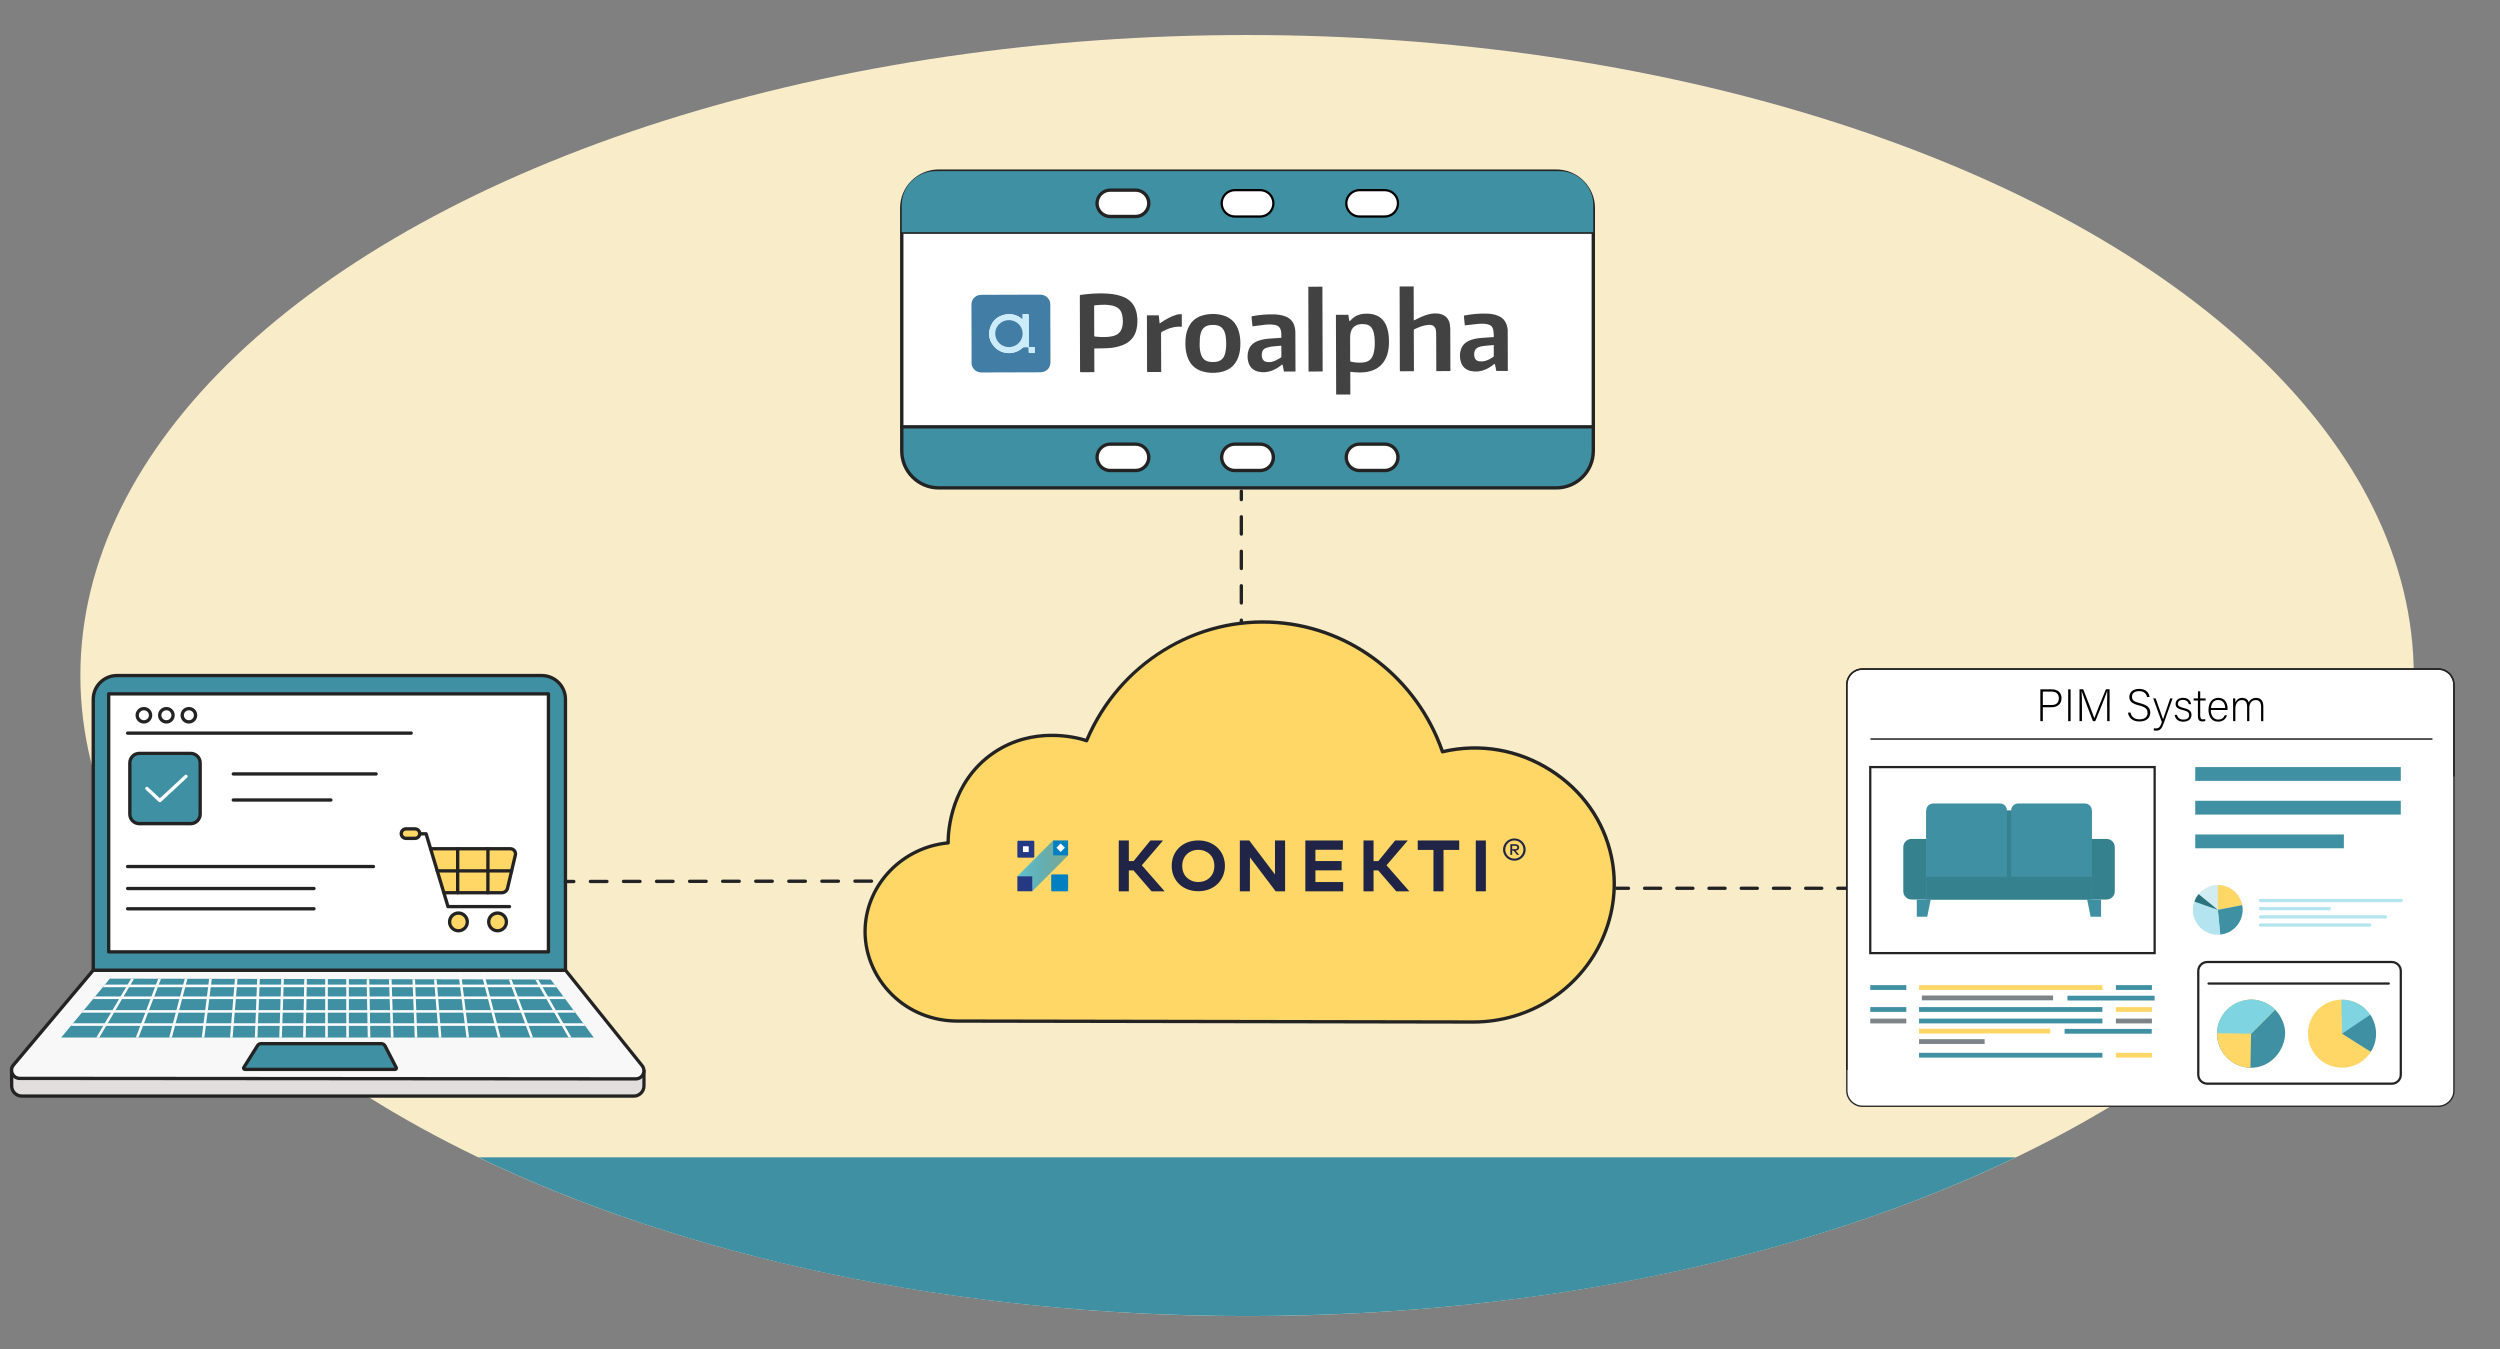 <?xml version="1.0" encoding="utf-8"?>
<!-- Generator: $$$/GeneralStr/196=Adobe Illustrator 27.6.0, SVG Export Plug-In . SVG Version: 6.00 Build 0)  -->
<svg version="1.1" id="Layer_1" xmlns="http://www.w3.org/2000/svg" xmlns:xlink="http://www.w3.org/1999/xlink" x="0px" y="0px"
	 viewBox="0 0 5534 2986.7" style="enable-background:new 0 0 5534 2986.7;" xml:space="preserve">
<rect x="0" y="0" width="5534" height="2986.7" fill="#808080" stroke="none"/>
<style type="text/css">
	.st0{fill:#F8ECC9;}
	.st1{fill:#4090A3;}
	.st2{fill:#E2DEDE;}
	.st3{fill:#232323;}
	.st4{fill:#F9F8F8;}
	.st5{fill:#FFFFFF;}
	.st6{fill:#FCFCFC;}
	.st7{fill:#FFFFFF;stroke:#000000;stroke-width:5;stroke-miterlimit:10;}
	.st8{fill:#FED766;}
	.st9{fill:#FFFFFF;stroke:#232323;stroke-width:3;stroke-miterlimit:10;}
	.st10{fill:#35818E;}
	.st11{fill:#D1EDF2;}
	.st12{fill:#B4E4EF;}
	.st13{fill:#2A737F;}
	.st14{fill:none;stroke:#232323;stroke-width:5;stroke-miterlimit:10;}
	.st15{fill:none;stroke:#232323;stroke-width:5;stroke-linecap:round;stroke-linejoin:round;stroke-miterlimit:10;}
	.st16{fill:#7FD4E2;}
	.st17{opacity:0.6;fill:#263238;}
	.st18{opacity:0.74;}
	.st19{fill:#004F87;}
	.st20{fill:#B8E5FA;}
	.st21{fill:#202447;}
	.st22{fill:url(#SVGID_1_);}
	.st23{fill:#0080C1;}
	.st24{fill:#243884;}
</style>
<ellipse class="st0" cx="2760.5" cy="1495.4" rx="2582.6" ry="1417.9"/>
<path class="st1" d="M1058.9,2561.9c454.4,218.7,1049.8,351.3,1701.6,351.3c651.8,0,1247.2-132.6,1701.7-351.3H1058.9z"/>
<path class="st2" d="M25.8,2372.6c0,10.4,0,20.8,0.1,31.2c0,12.4,10.1,22.5,22.6,22.5H1403c12.5,0,22.6-10.1,22.6-22.6v-33.1
	C959,2371.3,492.4,2372,25.8,2372.6z"/>
<path class="st3" d="M1403,2430H48.4c-14.5,0-26.2-11.8-26.3-26.2l-0.1-31.2c0-1,0.4-1.9,1.1-2.6c0.7-0.7,1.6-1.1,2.6-1.1l1399.7-2
	c0,0,0,0,0,0c1,0,1.9,0.4,2.6,1.1c0.7,0.7,1.1,1.6,1.1,2.6v33.1C1429.2,2418.2,1417.4,2430,1403,2430z M29.5,2376.3l0,27.5
	c0,10.4,8.5,18.8,18.9,18.8H1403c10.4,0,18.9-8.5,18.9-18.9v-29.4L29.5,2376.3z"/>
<path class="st4" d="M206.4,2147.6c-58.9,70-117.8,139.9-176.7,209.9c-9.9,11.7-1.5,29.6,13.8,29.6l1363.8,1.1
	c15.1,0,23.5-17.5,14.1-29.3c-56.5-70.4-113.1-140.8-169.6-211.3H206.4z"/>
<path class="st3" d="M1407.3,2391.9C1407.3,2391.9,1407.3,2391.9,1407.3,2391.9l-1363.8-1.1c-8.5,0-16.1-4.8-19.7-12.6
	c-3.6-7.7-2.4-16.6,3.1-23.1l176.7-209.9c0.7-0.8,1.7-1.3,2.8-1.3h1045.3c1.1,0,2.2,0.5,2.9,1.4l169.6,211.3
	c5.3,6.6,6.3,15.4,2.6,23C1423.2,2387.2,1415.7,2391.9,1407.3,2391.9z M208.2,2151.3L32.6,2359.9c-3.7,4.4-4.4,10.1-2,15.2
	s7.2,8.3,13,8.3l1363.8,1.1c0,0,0,0,0,0c5.6,0,10.5-3,12.9-8.1c2.4-5.1,1.8-10.7-1.7-15.1L1250,2151.3H208.2z"/>
<path class="st1" d="M1251.7,2147.6H206.4v-599.7c0-29,23.5-52.5,52.5-52.5h940.3c29,0,52.5,23.5,52.5,52.5V2147.6z"/>
<path class="st3" d="M1251.7,2151.3H206.4c-2,0-3.7-1.7-3.7-3.7v-599.7c0-31,25.2-56.2,56.2-56.2h940.3c31,0,56.2,25.2,56.2,56.2
	v599.7C1255.4,2149.7,1253.8,2151.3,1251.7,2151.3z M210.1,2143.9H1248v-596c0-26.9-21.9-48.8-48.8-48.8H259
	c-26.9,0-48.8,21.9-48.8,48.8V2143.9z"/>
<rect x="240.6" y="1535.9" class="st5" width="973.4" height="571.2"/>
<path class="st3" d="M1214,2110.8H240.6c-2,0-3.7-1.7-3.7-3.7v-571.2c0-2,1.7-3.7,3.7-3.7H1214c2,0,3.7,1.7,3.7,3.7v571.2
	C1217.7,2109.1,1216.1,2110.8,1214,2110.8z M244.3,2103.4h966v-563.8h-966V2103.4z"/>
<path class="st1" d="M1314.4,2296.7H135.5c7.1-8.7,14.3-17.3,21.5-26c1.6-1.9,3.1-3.8,4.7-5.7c6.4-7.8,12.9-15.6,19.3-23.3
	c1.6-1.9,3.2-3.8,4.7-5.7c6.7-8.2,13.5-16.3,20.2-24.5c1.6-1.9,3.2-3.8,4.7-5.7c5.7-6.9,11.4-13.7,17-20.6c1.6-1.9,3.2-3.8,4.7-5.7
	c3.6-4.4,7.3-8.8,10.9-13.2c15.6,0,31.2,0.1,46.8,0.1c2.2,0,4.4,0,6.6,0c17.8,0.1,35.6,0.1,53.4,0.1c2,0,4.1,0,6.1,0
	c17.5,0.1,35.1,0.1,52.6,0.1c2,0,3.9,0,5.9,0c16,0,32.1,0.1,48.1,0.1c1.9,0,3.9,0,5.8,0c17.1,0.1,34.1,0.1,51.2,0.1
	c1.9,0,3.8,0,5.8,0c14.6,0,29.1,0.1,43.7,0.1c1.9,0,3.8,0,5.7,0c15.8,0,31.7,0.1,47.5,0.1c1.9,0,3.8,0,5.7,0
	c15.1,0,30.1,0.1,45.2,0.1h5.7c13.6,0,27.1,0.1,40.7,0.1c1.9,0,3.8,0,5.7,0c13.6,0,27.2,0.1,40.9,0.1c1.9,0,3.8,0,5.7,0
	c13.2,0,26.3,0.1,39.4,0.1c1.9,0,3.8,0,5.7,0c14.6,0,29.2,0.1,43.8,0.1c1.9,0,3.8,0,5.7,0c15.4,0,30.7,0.1,46.1,0.1
	c1.9,0,3.8,0,5.7,0c14.1,0,28.3,0.1,42.4,0.1c1.9,0,3.8,0,5.7,0c16.6,0,33.1,0.1,49.7,0.1c1.9,0,3.9,0,5.8,0
	c15.6,0,31.3,0.1,46.9,0.1c2,0,3.9,0,5.9,0c17.1,0,34.2,0.1,51.3,0.1h6.1c17.5,0.1,34.9,0.1,52.4,0.1h0c2.2,0,4.4,0,6.6,0
	c9.3,0,18.6,0.1,28,0.1c2.6,3.6,5.3,7.1,7.9,10.7c1.4,1.9,2.8,3.8,4.3,5.7c5.1,6.9,10.2,13.7,15.3,20.6c1.4,1.9,2.8,3.8,4.2,5.7
	c6,8.2,12.1,16.3,18.1,24.5c1.4,1.9,2.8,3.8,4.3,5.7c5.8,7.8,11.5,15.6,17.3,23.3c1.4,1.9,2.8,3.8,4.2,5.7
	C1301.5,2279.4,1307.9,2288.1,1314.4,2296.7z"/>
<path class="st1" d="M874.3,2367.2h-332c-2.3,0-3.8-2.6-2.5-4.6c10.1-16,20.1-32.1,30.2-48.1c1.7-2.7,4.6-4.3,7.8-4.3h266.4
	c3.4,0,6.6,1.9,8.2,5c8.2,15.9,16.4,31.8,24.6,47.7C878,2364.9,876.6,2367.2,874.3,2367.2z"/>
<path class="st3" d="M874.3,2370.9h-332c-2.4,0-4.7-1.3-5.8-3.4c-1.2-2.1-1.1-4.7,0.2-6.8l30.2-48.1c2.4-3.8,6.5-6,10.9-6h266.4
	c4.8,0,9.2,2.7,11.5,7l24.6,47.7c1.1,2.1,1,4.5-0.2,6.5C878.8,2369.7,876.7,2370.9,874.3,2370.9z M873.7,2364.6L873.7,2364.6
	L873.7,2364.6z M543.7,2363.5h329.4l-24-46.6c-0.9-1.8-2.8-3-4.9-3H577.8c-1.9,0-3.6,1-4.6,2.6L543.7,2363.5z"/>
<g>
	<path class="st6" d="M1231.7,2185.2h-1004c1.6-1.9,3.2-3.8,4.7-5.7h995C1228.8,2181.4,1230.3,2183.3,1231.7,2185.2z"/>
	<path class="st6" d="M1251.2,2211.5H205.9c1.6-1.9,3.2-3.8,4.7-5.7H1247C1248.3,2207.7,1249.8,2209.6,1251.2,2211.5z"/>
	<path class="st6" d="M1273.6,2241.7H181c1.6-1.9,3.2-3.8,4.7-5.7h1083.6C1270.7,2237.9,1272.1,2239.8,1273.6,2241.7z"/>
	<path class="st6" d="M1295.1,2270.8H156.9c1.6-1.9,3.1-3.8,4.7-5.7h1129.2C1292.3,2266.9,1293.7,2268.8,1295.1,2270.8z"/>
	<path class="st6" d="M296.8,2166.4l-7.7,13.1l-3.4,5.7l-12.2,20.6l-3.4,5.7l-14.4,24.5l-3.4,5.7l-13.8,23.3l-3.4,5.7l-15.3,26h-6.6
		l15.3-26l3.4-5.7l13.8-23.3l3.4-5.7l14.4-24.5l3.4-5.7l12.2-20.6l3.4-5.7l7.7-13.1C292.4,2166.4,294.6,2166.4,296.8,2166.4z"/>
	<path class="st6" d="M356.4,2166.6l-4.9,12.9l-2.2,5.7l-7.9,20.6l-2.2,5.7l-9.3,24.5l-2.2,5.7l-8.9,23.3l-2.2,5.7l-9.9,26h-6.1
		l9.9-26l2.2-5.7l8.9-23.3l2.2-5.7l9.3-24.5l2.2-5.7l7.9-20.6l2.2-5.7l4.9-13C352.3,2166.6,354.3,2166.6,356.4,2166.6z"/>
	<path class="st6" d="M414.9,2166.7l-3.4,12.8l-1.5,5.7l-5.5,20.6l-1.5,5.7l-6.5,24.5l-1.5,5.7l-6.2,23.3l-1.5,5.7l-6.9,26h-5.9
		l6.9-26l1.5-5.7l6.2-23.3l1.5-5.7l6.5-24.5l1.5-5.7l5.5-20.6l1.5-5.7l3.4-12.8C410.9,2166.7,412.9,2166.7,414.9,2166.7z"/>
	<path class="st6" d="M468.8,2166.8l-1.6,12.7l-0.7,5.7l-2.6,20.6l-0.7,5.7l-3.1,24.5l-0.7,5.7l-3,23.3l-0.7,5.7l-3.3,26h-5.8
		l3.3-26l0.7-5.7l3-23.3l0.7-5.7l3.1-24.5l0.7-5.7l2.6-20.6l0.7-5.7l1.6-12.7C464.9,2166.8,466.8,2166.8,468.8,2166.8z"/>
	<path class="st6" d="M525.7,2167l-1,12.5l-0.5,5.7l-1.7,20.6l-0.5,5.7l-2,24.5l-0.5,5.7l-1.9,23.3l-0.5,5.7l-2.2,26h-5.7l2.2-26
		l0.5-5.7l1.9-23.3l0.5-5.7l2-24.5l0.5-5.7l1.7-20.6l0.5-5.7l1-12.5C521.9,2167,523.8,2167,525.7,2167z"/>
	<polygon class="st6" points="679.2,2167.4 679,2179.5 678.9,2185.2 678.5,2205.8 678.4,2211.5 677.9,2236 677.8,2241.7 677.3,2265 
		677.2,2270.8 676.7,2296.7 671,2296.7 671.5,2270.8 671.6,2265 672.1,2241.7 672.2,2236 672.7,2211.5 672.8,2205.8 673.2,2185.2 
		673.3,2179.5 673.5,2167.4 	"/>
	<path class="st6" d="M628.3,2167.3l-0.4,12.2l-0.2,5.7l-0.7,20.6l-0.2,5.7l-0.8,24.5l-0.2,5.7l-0.8,23.3l-0.2,5.7l-0.9,26h-5.7
		l0.9-26l0.2-5.7l0.8-23.3l0.2-5.7l0.8-24.5l0.2-5.7l0.7-20.6l0.2-5.7l0.4-12.3C624.5,2167.2,626.4,2167.2,628.3,2167.3z"/>
	<path class="st6" d="M575.1,2167.1l-0.5,12.4l-0.2,5.7l-0.9,20.6l-0.2,5.7l-1,24.5l-0.2,5.7l-1,23.3l-0.2,5.7l-1.1,26h-5.7l1.1-26
		l0.2-5.7l1-23.3l0.2-5.7l1-24.5l0.2-5.7l0.8-20.6l0.2-5.7l0.5-12.4C571.3,2167.1,573.2,2167.1,575.1,2167.1z"/>
	<rect x="719.9" y="2164.9" class="st6" width="5.7" height="131.8"/>
	<g>
		<path class="st6" d="M1265.1,2296.7h-6.6l-14.9-26l-3.3-5.7l-13.4-23.3l-3.3-5.7l-14-24.5l-3.3-5.7l-11.8-20.6l-3.3-5.7l-6.2-10.8
			c2.2,0,4.4,0,6.6,0l6.2,10.8l3.3,5.7l11.8,20.6l3.3,5.7l14,24.5l3.3,5.7l13.4,23.3l3.3,5.7L1265.1,2296.7z"/>
		<polygon class="st6" points="1180,2296.7 1173.9,2296.7 1164.3,2270.8 1162.2,2265 1153.5,2241.7 1151.4,2236 1142.4,2211.5 
			1140.2,2205.8 1132.6,2185.2 1130.5,2179.5 1126.4,2168.5 1132.5,2168.5 1136.6,2179.5 1138.7,2185.2 1146.3,2205.8 
			1148.4,2211.5 1157.5,2236 1159.6,2241.7 1168.3,2265 1170.4,2270.8 		"/>
		<polygon class="st6" points="1108.1,2296.7 1102.2,2296.7 1095.5,2270.8 1094.1,2265 1088.1,2241.7 1086.6,2236 1080.3,2211.5 
			1078.8,2205.8 1073.5,2185.2 1072,2179.5 1069.2,2168.4 1066.2,2156.8 1071.7,2155.4 1075.1,2168.4 1078,2179.5 1079.4,2185.2 
			1084.7,2205.8 1086.2,2211.5 1092.5,2236 1094,2241.7 1100,2265 1101.4,2270.8 		"/>
		<polygon class="st6" points="1038.3,2296.7 1032.6,2296.7 1029.3,2270.8 1028.6,2265 1025.7,2241.7 1025,2236 1021.9,2211.5 
			1021.2,2205.8 1018.6,2185.2 1017.9,2179.5 1016.5,2168.2 1015.1,2156.5 1020.7,2155.7 1022.3,2168.3 1023.7,2179.5 
			1024.4,2185.2 1027,2205.8 1027.7,2211.5 1030.7,2236 1031.4,2241.7 1034.4,2265 1035.1,2270.8 		"/>
		<path class="st6" d="M977.1,2296.7h-5.7l-2.1-26l-0.5-5.7l-1.9-23.3l-0.5-5.7l-2-24.5l-0.5-5.7l-1.7-20.6l-0.5-5.7l-0.9-11.4
			c1.9,0,3.8,0,5.7,0l0.9,11.4l0.5,5.7l1.7,20.6l0.5,5.7l2,24.5l0.5,5.7l1.9,23.3l0.5,5.7L977.1,2296.7z"/>
		<path class="st6" d="M819.8,2296.7h-5.7l-0.5-26l-0.1-5.7l-0.4-23.3l-0.1-5.7l-0.5-24.5l-0.1-5.7l-0.4-20.6l-0.1-5.7l-0.2-11.8
			c1.9,0,3.8,0,5.7,0l0.2,11.8l0.1,5.7l0.4,20.6l0.1,5.7l0.5,24.5l0.1,5.7l0.4,23.3l0.1,5.7L819.8,2296.7z"/>
		<path class="st6" d="M871,2296.7h-5.7l-0.8-26l-0.2-5.7l-0.7-23.3l-0.2-5.7l-0.8-24.5l-0.2-5.7l-0.7-20.6l-0.2-5.7l-0.4-11.6
			c1.9,0,3.8,0,5.7,0l0.4,11.6l0.2,5.7l0.7,20.6l0.2,5.7l0.8,24.5l0.2,5.7l0.7,23.3l0.2,5.7L871,2296.7z"/>
		<path class="st6" d="M923.8,2296.7h-5.7l-1-26l-0.2-5.7l-0.9-23.3l-0.2-5.7l-1-24.5l-0.2-5.7l-0.8-20.6l-0.2-5.7L913,2168
			c1.9,0,3.8,0,5.7,0l0.5,11.5l0.2,5.7l0.8,20.6l0.2,5.7l1,24.5l0.2,5.7l0.9,23.3l0.2,5.7L923.8,2296.7z"/>
		<rect x="766.5" y="2164.9" class="st6" width="5.7" height="131.8"/>
	</g>
</g>
<path class="st5" d="M3445.1,1079.8H2077.9c-45.1,0-81.7-36.6-81.7-81.7V460.3c0-45.1,36.6-81.7,81.7-81.7h1367.3
	c45.1,0,81.7,36.6,81.7,81.7V998C3526.9,1043.2,3490.3,1079.8,3445.1,1079.8z"/>
<path class="st1" d="M1996.1,944.8h1530.8v60c0,41.5-33.7,75.2-75.2,75.2H2071.3c-41.5,0-75.2-33.7-75.2-75.2V944.8z"/>
<path class="st5" d="M2789.6,475.6h-56.1c-16.1,0-29.2-13.1-29.2-29.2v0c0-16.1,13.1-29.2,29.2-29.2h56.1
	c16.1,0,29.2,13.1,29.2,29.2v0C2818.8,462.5,2805.7,475.6,2789.6,475.6z"/>
<path class="st5" d="M3065.4,475.6h-56.1c-16.1,0-29.2-13.1-29.2-29.2v0c0-16.1,13.1-29.2,29.2-29.2h56.1
	c16.1,0,29.2,13.1,29.2,29.2v0C3094.6,462.5,3081.5,475.6,3065.4,475.6z"/>
<path class="st5" d="M2513.8,475.6h-56.1c-16.1,0-29.2-13.1-29.2-29.2v0c0-16.1,13.1-29.2,29.2-29.2h56.1
	c16.1,0,29.2,13.1,29.2,29.2v0C2543,462.5,2529.9,475.6,2513.8,475.6z"/>
<path class="st5" d="M2789.6,1041.6h-56.1c-16.1,0-29.2-13.1-29.2-29.2v0c0-16.1,13.1-29.2,29.2-29.2h56.1
	c16.1,0,29.2,13.1,29.2,29.2v0C2818.8,1028.5,2805.7,1041.6,2789.6,1041.6z"/>
<path class="st5" d="M3065.4,1041.6h-56.1c-16.1,0-29.2-13.1-29.2-29.2v0c0-16.1,13.1-29.2,29.2-29.2h56.1
	c16.1,0,29.2,13.1,29.2,29.2v0C3094.6,1028.5,3081.5,1041.6,3065.4,1041.6z"/>
<path class="st5" d="M2513.8,1041.6h-56.1c-16.1,0-29.2-13.1-29.2-29.2v0c0-16.1,13.1-29.2,29.2-29.2h56.1
	c16.1,0,29.2,13.1,29.2,29.2v0C2543,1028.5,2529.9,1041.6,2513.8,1041.6z"/>
<path class="st3" d="M3526.9,517.7H1996.1c-2,0-3.7-1.7-3.7-3.7c0-2,1.7-3.7,3.7-3.7h1530.8c2,0,3.7,1.7,3.7,3.7
	C3530.6,516,3528.9,517.7,3526.9,517.7z"/>
<path class="st3" d="M3526.9,948.5H1996.1c-2,0-3.7-1.7-3.7-3.7c0-2,1.7-3.7,3.7-3.7h1530.8c2,0,3.7,1.7,3.7,3.7
	C3530.6,946.9,3528.9,948.5,3526.9,948.5z"/>
<path class="st3" d="M3065.4,1045.3h-56.1c-18.2,0-32.9-14.8-32.9-32.9c0-18.2,14.8-32.9,32.9-32.9h56.1c18.2,0,32.9,14.8,32.9,32.9
	C3098.3,1030.5,3083.5,1045.3,3065.4,1045.3z M3009.2,986.8c-14.1,0-25.5,11.5-25.5,25.5s11.5,25.5,25.5,25.5h56.1
	c14.1,0,25.5-11.4,25.5-25.5s-11.4-25.5-25.5-25.5H3009.2z"/>
<path class="st3" d="M3445.1,1083.7H2077.9c-47.1,0-85.5-38.3-85.5-85.5V460.6c0-47.1,38.3-85.5,85.5-85.5h1367.3
	c47.1,0,85.5,38.3,85.5,85.5v537.7C3530.6,1045.4,3492.3,1083.7,3445.1,1083.7z M2077.9,382.5c-43,0-78,35-78,78v537.7
	c0,43,35,78,78,78h1367.3c43,0,78-35,78-78V460.6c0-43-35-78-78-78H2077.9z"/>
<path class="st1" d="M3526.9,514H1996.1v-60c0-41.5,33.7-75.2,75.2-75.2h1380.4c41.5,0,75.2,33.7,75.2,75.2V514z"/>
<path class="st3" d="M2789.6,1045.3h-56.1c-18.2,0-32.9-14.8-32.9-32.9c0-18.2,14.8-32.9,32.9-32.9h56.1c18.2,0,32.9,14.8,32.9,32.9
	C2822.5,1030.5,2807.7,1045.3,2789.6,1045.3z M2733.4,986.8c-14.1,0-25.5,11.5-25.5,25.5s11.4,25.5,25.5,25.5h56.1
	c14.1,0,25.5-11.4,25.5-25.5s-11.5-25.5-25.5-25.5H2733.4z"/>
<path class="st3" d="M2513.8,1045.3h-56.1c-18.2,0-32.9-14.8-32.9-32.9c0-18.2,14.8-32.9,32.9-32.9h56.1c18.2,0,32.9,14.8,32.9,32.9
	C2546.7,1030.5,2531.9,1045.3,2513.8,1045.3z M2457.6,986.8c-14.1,0-25.5,11.5-25.5,25.5s11.4,25.5,25.5,25.5h56.1
	c14.1,0,25.5-11.4,25.5-25.5s-11.5-25.5-25.5-25.5H2457.6z"/>
<path class="st7" d="M2789.6,479.3h-56.1c-16.1,0-29.2-13.1-29.2-29.2v0c0-16.1,13.1-29.2,29.2-29.2h56.1
	c16.1,0,29.2,13.1,29.2,29.2v0C2818.8,466.2,2805.7,479.3,2789.6,479.3z"/>
<path class="st7" d="M3065.4,479.3h-56.1c-16.1,0-29.2-13.1-29.2-29.2v0c0-16.1,13.1-29.2,29.2-29.2h56.1
	c16.1,0,29.2,13.1,29.2,29.2v0C3094.6,466.2,3081.5,479.3,3065.4,479.3z"/>
<path class="st5" d="M2513.8,479.3h-56.1c-16.1,0-29.2-13.1-29.2-29.2v0c0-16.1,13.1-29.2,29.2-29.2h56.1
	c16.1,0,29.2,13.1,29.2,29.2v0C2543,466.2,2529.9,479.3,2513.8,479.3z"/>
<path class="st3" d="M2513.8,483h-56.1c-18.2,0-32.9-14.8-32.9-32.9c0-18.2,14.8-32.9,32.9-32.9h56.1c18.2,0,32.9,14.8,32.9,32.9
	C2546.7,468.2,2531.9,483,2513.8,483z M2457.6,424.5c-14.1,0-25.5,11.5-25.5,25.5c0,14.1,11.4,25.5,25.5,25.5h56.1
	c14.1,0,25.5-11.4,25.5-25.5c0-14.1-11.5-25.5-25.5-25.5H2457.6z"/>
<g>
	<path class="st3" d="M2747.8,1109.6c-2,0-3.7-1.7-3.7-3.7v-18.5c0-2,1.7-3.7,3.7-3.7s3.7,1.7,3.7,3.7v18.5
		C2751.5,1108,2749.9,1109.6,2747.8,1109.6z"/>
	<path class="st3" d="M2747.8,1567.1c-2,0-3.7-1.7-3.7-3.7v-38.1c0-2,1.7-3.7,3.7-3.7s3.7,1.7,3.7,3.7v38.1
		C2751.5,1565.5,2749.9,1567.1,2747.8,1567.1z M2747.8,1490.9c-2,0-3.7-1.7-3.7-3.7v-38.1c0-2,1.7-3.7,3.7-3.7s3.7,1.7,3.7,3.7v38.1
		C2751.5,1489.2,2749.9,1490.9,2747.8,1490.9z M2747.8,1414.6c-2,0-3.7-1.7-3.7-3.7v-38.1c0-2,1.7-3.7,3.7-3.7s3.7,1.7,3.7,3.7v38.1
		C2751.5,1413,2749.9,1414.6,2747.8,1414.6z M2747.8,1338.4c-2,0-3.7-1.7-3.7-3.7v-38.1c0-2,1.7-3.7,3.7-3.7s3.7,1.7,3.7,3.7v38.1
		C2751.5,1336.7,2749.9,1338.4,2747.8,1338.4z M2747.8,1262.1c-2,0-3.7-1.7-3.7-3.7v-38.1c0-2,1.7-3.7,3.7-3.7s3.7,1.7,3.7,3.7v38.1
		C2751.5,1260.5,2749.9,1262.1,2747.8,1262.1z M2747.8,1185.9c-2,0-3.7-1.7-3.7-3.7V1144c0-2,1.7-3.7,3.7-3.7s3.7,1.7,3.7,3.7v38.1
		C2751.5,1184.2,2749.9,1185.9,2747.8,1185.9z"/>
	<path class="st3" d="M2747.8,1623.8c-2,0-3.7-1.7-3.7-3.7v-18.5c0-2,1.7-3.7,3.7-3.7s3.7,1.7,3.7,3.7v18.5
		C2751.5,1622.1,2749.9,1623.8,2747.8,1623.8z"/>
</g>
<g>
	<path class="st3" d="M1965.7,1954.1c-2,0-3.7-1.7-3.7-3.7c0-2,1.7-3.7,3.7-3.7l18.5,0c0,0,0,0,0,0c2,0,3.7,1.7,3.7,3.7
		c0,2-1.7,3.7-3.7,3.7L1965.7,1954.1C1965.7,1954.1,1965.7,1954.1,1965.7,1954.1z"/>
	<path class="st3" d="M1306.9,1954.9c-2,0-3.7-1.7-3.7-3.7c0-2,1.7-3.7,3.7-3.7l36.6,0c0,0,0,0,0,0c2,0,3.7,1.7,3.7,3.7
		c0,2-1.7,3.7-3.7,3.7L1306.9,1954.9C1306.9,1954.9,1306.9,1954.9,1306.9,1954.9z M1380.1,1954.8c-2,0-3.7-1.7-3.7-3.7
		c0-2,1.7-3.7,3.7-3.7l36.6,0c0,0,0,0,0,0c2,0,3.7,1.7,3.7,3.7s-1.7,3.7-3.7,3.7L1380.1,1954.8
		C1380.1,1954.8,1380.1,1954.8,1380.1,1954.8z M1453.3,1954.7c-2,0-3.7-1.7-3.7-3.7s1.7-3.7,3.7-3.7l36.6,0c0,0,0,0,0,0
		c2,0,3.7,1.7,3.7,3.7s-1.7,3.7-3.7,3.7L1453.3,1954.7C1453.3,1954.7,1453.3,1954.7,1453.3,1954.7z M1526.5,1954.6
		c-2,0-3.7-1.7-3.7-3.7s1.7-3.7,3.7-3.7l36.6,0c0,0,0,0,0,0c2,0,3.7,1.7,3.7,3.7c0,2-1.7,3.7-3.7,3.7L1526.5,1954.6
		C1526.5,1954.6,1526.5,1954.6,1526.5,1954.6z M1599.7,1954.5c-2,0-3.7-1.7-3.7-3.7c0-2,1.7-3.7,3.7-3.7l36.6,0c0,0,0,0,0,0
		c2,0,3.7,1.7,3.7,3.7c0,2-1.7,3.7-3.7,3.7L1599.7,1954.5C1599.7,1954.5,1599.7,1954.5,1599.7,1954.5z M1672.9,1954.4
		c-2,0-3.7-1.7-3.7-3.7c0-2,1.7-3.7,3.7-3.7l36.6,0c0,0,0,0,0,0c2,0,3.7,1.7,3.7,3.7c0,2-1.7,3.7-3.7,3.7L1672.9,1954.4
		C1672.9,1954.4,1672.9,1954.4,1672.9,1954.4z M1746.1,1954.4c-2,0-3.7-1.7-3.7-3.7c0-2,1.7-3.7,3.7-3.7l36.6,0c0,0,0,0,0,0
		c2,0,3.7,1.7,3.7,3.7c0,2-1.7,3.7-3.7,3.7L1746.1,1954.4C1746.1,1954.4,1746.1,1954.4,1746.1,1954.4z M1819.3,1954.3
		c-2,0-3.7-1.7-3.7-3.7c0-2,1.7-3.7,3.7-3.7l36.6,0c0,0,0,0,0,0c2,0,3.7,1.7,3.7,3.7c0,2-1.7,3.7-3.7,3.7L1819.3,1954.3
		C1819.3,1954.3,1819.3,1954.3,1819.3,1954.3z M1892.5,1954.2c-2,0-3.7-1.7-3.7-3.7s1.7-3.7,3.7-3.7l36.6,0c0,0,0,0,0,0
		c2,0,3.7,1.7,3.7,3.7c0,2-1.7,3.7-3.7,3.7L1892.5,1954.2C1892.5,1954.2,1892.5,1954.2,1892.5,1954.2z"/>
	<path class="st3" d="M1251.7,1955c-2,0-3.7-1.7-3.7-3.7c0-2,1.7-3.7,3.7-3.7l18.5,0c0,0,0,0,0,0c2,0,3.7,1.7,3.7,3.7
		c0,2-1.7,3.7-3.7,3.7L1251.7,1955C1251.7,1955,1251.7,1955,1251.7,1955z"/>
</g>
<g>
	<path class="st3" d="M3533.5,1970H3515c-2,0-3.7-1.7-3.7-3.7s1.7-3.7,3.7-3.7h18.5c2,0,3.7,1.7,3.7,3.7S3535.6,1970,3533.5,1970z"
		/>
	<path class="st3" d="M4032.6,1970h-35.6c-2,0-3.7-1.7-3.7-3.7s1.7-3.7,3.7-3.7h35.6c2,0,3.7,1.7,3.7,3.7S4034.6,1970,4032.6,1970z
		 M3961.3,1970h-35.6c-2,0-3.7-1.7-3.7-3.7s1.7-3.7,3.7-3.7h35.6c2,0,3.7,1.7,3.7,3.7S3963.3,1970,3961.3,1970z M3890,1970h-35.6
		c-2,0-3.7-1.7-3.7-3.7s1.7-3.7,3.7-3.7h35.6c2,0,3.7,1.7,3.7,3.7S3892,1970,3890,1970z M3818.7,1970H3783c-2,0-3.7-1.7-3.7-3.7
		s1.7-3.7,3.7-3.7h35.6c2,0,3.7,1.7,3.7,3.7S3820.7,1970,3818.7,1970z M3747.4,1970h-35.6c-2,0-3.7-1.7-3.7-3.7s1.7-3.7,3.7-3.7
		h35.6c2,0,3.7,1.7,3.7,3.7S3749.4,1970,3747.4,1970z M3676.1,1970h-35.6c-2,0-3.7-1.7-3.7-3.7s1.7-3.7,3.7-3.7h35.6
		c2,0,3.7,1.7,3.7,3.7S3678.1,1970,3676.1,1970z M3604.8,1970h-35.6c-2,0-3.7-1.7-3.7-3.7s1.7-3.7,3.7-3.7h35.6c2,0,3.7,1.7,3.7,3.7
		S3606.9,1970,3604.8,1970z"/>
	<path class="st3" d="M4086.7,1970h-18.5c-2,0-3.7-1.7-3.7-3.7s1.7-3.7,3.7-3.7h18.5c2,0,3.7,1.7,3.7,3.7S4088.8,1970,4086.7,1970z"
		/>
</g>
<path class="st1" d="M422,1823.3H308.5c-11.7,0-21.1-9.5-21.1-21.1v-113.4c0-11.7,9.5-21.1,21.1-21.1H422c11.7,0,21.1,9.5,21.1,21.1
	v113.4C443.1,1813.8,433.6,1823.3,422,1823.3z"/>
<path class="st3" d="M910.2,1626.5H282.5c-2,0-3.7-1.7-3.7-3.7s1.7-3.7,3.7-3.7h627.7c2,0,3.7,1.7,3.7,3.7
	S912.3,1626.5,910.2,1626.5z"/>
<path class="st3" d="M826.7,1921.9H282.5c-2,0-3.7-1.7-3.7-3.7s1.7-3.7,3.7-3.7h544.2c2,0,3.7,1.7,3.7,3.7
	S828.7,1921.9,826.7,1921.9z"/>
<path class="st3" d="M695,1970.5H282.5c-2,0-3.7-1.7-3.7-3.7s1.7-3.7,3.7-3.7H695c2,0,3.7,1.7,3.7,3.7S697,1970.5,695,1970.5z"/>
<path class="st3" d="M695,2015.4H282.5c-2,0-3.7-1.7-3.7-3.7s1.7-3.7,3.7-3.7H695c2,0,3.7,1.7,3.7,3.7S697,2015.4,695,2015.4z"/>
<g>
	<path class="st3" d="M368.3,1601.7c-10.2,0-18.5-8.2-18.5-18.4c0-10.1,8.3-18.4,18.5-18.4s18.5,8.2,18.5,18.4
		C386.8,1593.4,378.5,1601.7,368.3,1601.7z M368.3,1572.3c-6.1,0-11.1,4.9-11.1,11c0,6,5,11,11.1,11s11.1-4.9,11.1-11
		C379.4,1577.2,374.4,1572.3,368.3,1572.3z"/>
	<path class="st3" d="M418.1,1601.7c-10.2,0-18.5-8.2-18.5-18.4c0-10.1,8.3-18.4,18.5-18.4s18.5,8.2,18.5,18.4
		C436.6,1593.4,428.3,1601.7,418.1,1601.7z M418.1,1572.3c-6.1,0-11.1,4.9-11.1,11c0,6,5,11,11.1,11c6.1,0,11.1-4.9,11.1-11
		C429.2,1577.2,424.3,1572.3,418.1,1572.3z"/>
	<path class="st3" d="M318.5,1601.7c-10.2,0-18.5-8.2-18.5-18.4c0-10.1,8.3-18.4,18.5-18.4s18.5,8.2,18.5,18.4
		C337,1593.4,328.7,1601.7,318.5,1601.7z M318.5,1572.3c-6.1,0-11.1,4.9-11.1,11c0,6,5,11,11.1,11c6.1,0,11.1-4.9,11.1-11
		C329.6,1577.2,324.6,1572.3,318.5,1572.3z"/>
</g>
<g>
	<path class="st8" d="M953.4,1879.7c9.8,32.1,19.6,64.3,29.5,96.4c42.3,0.2,84.6,0.4,126.9,0.6c1.4,0.2,4.5,0.3,7.8-1.4
		c5.7-3,6.9-9.2,7-10c5.8-24.5,11.5-49,17.3-73.4c0-0.6,0.3-7.5-5.2-11.6c-4.1-3.1-8.6-2.6-9.7-2.5
		C1069.2,1878.3,1011.3,1879,953.4,1879.7z"/>
	<path class="st8" d="M1014.6,2022.3c-10.7,0.4-20.4,10.1-19.2,21.2c1.1,10.2,11.1,17.5,21.1,16.8c10.6-0.7,19.8-10.4,18.6-21.3
		C1033.9,2028.9,1024.2,2021.9,1014.6,2022.3z"/>
	<path class="st8" d="M1100.8,2022.3c-10.7,0.4-20.4,10.1-19.2,21.2c1.1,10.2,11.1,17.5,21.1,16.8c10.6-0.7,19.8-10.4,18.6-21.3
		C1120.1,2028.9,1110.4,2021.9,1100.8,2022.3z"/>
	<path class="st8" d="M917.7,1855.8h-17c-6.4,0-11.5-5.2-11.5-11.5v0c0-6.4,5.2-11.5,11.5-11.5h17c6.4,0,11.5,5.2,11.5,11.5v0
		C929.2,1850.6,924,1855.8,917.7,1855.8z"/>
	<path class="st3" d="M1127.8,2010.6H991.7c-1.6,0-3.1-1.1-3.5-2.6l-47.8-158.6h-11.2c-2,0-3.7-1.7-3.7-3.7s1.7-3.7,3.7-3.7h14
		c1.6,0,3.1,1.1,3.5,2.6l47.8,158.6h133.3c2,0,3.7,1.7,3.7,3.7S1129.8,2010.6,1127.8,2010.6z"/>
	<path class="st3" d="M918.7,1859.5h-20c-7.8,0-14.2-6.4-14.2-14.2c0-7.8,6.4-14.2,14.2-14.2h20c7.8,0,14.2,6.4,14.2,14.2
		C932.9,1853.1,926.5,1859.5,918.7,1859.5z M898.7,1838.5c-3.7,0-6.8,3-6.8,6.8c0,3.7,3,6.8,6.8,6.8h20c3.7,0,6.8-3,6.8-6.8
		c0-3.7-3-6.8-6.8-6.8H898.7z"/>
	<path class="st3" d="M1110.8,1979.8H982.9c-2,0-3.7-1.7-3.7-3.7s1.7-3.7,3.7-3.7h127.9c4.4,0,8.1-3,9.1-7.2l17.3-73.3
		c0.5-2.3,0-4.7-1.4-6.5c-1.5-1.8-3.6-2.9-6-2.9H953.2c-2,0-3.7-1.7-3.7-3.7s1.7-3.7,3.7-3.7h176.6c4.6,0,8.9,2.1,11.8,5.7
		c2.9,3.6,3.9,8.3,2.8,12.8l-17.3,73.3C1125.4,1974.5,1118.6,1979.8,1110.8,1979.8z"/>
	<path class="st3" d="M1013.1,1979.8c-2,0-3.7-1.7-3.7-3.7v-97.3c0-2,1.7-3.7,3.7-3.7s3.7,1.7,3.7,3.7v97.3
		C1016.8,1978.2,1015.2,1979.8,1013.1,1979.8z"/>
	<path class="st3" d="M1080,1979.8L1080,1979.8c-2,0-3.7-1.7-3.7-3.7l0.1-97.3c0-2,1.7-3.7,3.7-3.7h0c2,0,3.7,1.7,3.7,3.7l-0.1,97.3
		C1083.7,1978.2,1082,1979.8,1080,1979.8z"/>
	<path class="st3" d="M1132.4,1931.4H967.9c-2,0-3.7-1.7-3.7-3.7s1.7-3.7,3.7-3.7h164.5c2,0,3.7,1.7,3.7,3.7
		S1134.5,1931.4,1132.4,1931.4z"/>
	<path class="st3" d="M1014.8,2064c-12.8,0-23.3-10.4-23.3-23.3c0-12.8,10.4-23.3,23.3-23.3s23.3,10.4,23.3,23.3
		C1038.1,2053.6,1027.7,2064,1014.8,2064z M1014.8,2024.9c-8.8,0-15.9,7.1-15.9,15.9c0,8.8,7.1,15.9,15.9,15.9
		c8.8,0,15.9-7.1,15.9-15.9C1030.7,2032,1023.6,2024.9,1014.8,2024.9z"/>
	<path class="st3" d="M1101.4,2064c-12.8,0-23.3-10.4-23.3-23.3c0-12.8,10.4-23.3,23.3-23.3c12.8,0,23.3,10.4,23.3,23.3
		C1124.7,2053.6,1114.3,2064,1101.4,2064z M1101.4,2024.9c-8.8,0-15.9,7.1-15.9,15.9c0,8.8,7.1,15.9,15.9,15.9
		c8.8,0,15.9-7.1,15.9-15.9C1117.3,2032,1110.2,2024.9,1101.4,2024.9z"/>
</g>
<path class="st3" d="M832.6,1716.9H516.4c-2,0-3.7-1.7-3.7-3.7s1.7-3.7,3.7-3.7h316.2c2,0,3.7,1.7,3.7,3.7
	S834.6,1716.9,832.6,1716.9z"/>
<path class="st3" d="M732.4,1774.6h-216c-2,0-3.7-1.7-3.7-3.7s1.7-3.7,3.7-3.7h216c2,0,3.7,1.7,3.7,3.7S734.5,1774.6,732.4,1774.6z"
	/>
<path class="st3" d="M422,1827H308.5c-13.7,0-24.8-11.1-24.8-24.8v-113.4c0-13.7,11.1-24.8,24.8-24.8H422
	c13.7,0,24.8,11.1,24.8,24.8v113.4C446.8,1815.8,435.6,1827,422,1827z M308.5,1671.3c-9.6,0-17.4,7.8-17.4,17.4v113.4
	c0,9.6,7.8,17.4,17.4,17.4H422c9.6,0,17.4-7.8,17.4-17.4v-113.4c0-9.6-7.8-17.4-17.4-17.4H308.5z"/>
<path class="st5" d="M353.9,1775.9c-0.9,0-1.8-0.3-2.5-1l-28.8-26.9c-1.5-1.4-1.6-3.7-0.2-5.2c1.4-1.5,3.7-1.6,5.2-0.2l26.3,24.5
	l55.2-51.2c1.5-1.4,3.8-1.3,5.2,0.2c1.4,1.5,1.3,3.8-0.2,5.2l-57.7,53.6C355.7,1775.6,354.8,1775.9,353.9,1775.9z"/>
<g>
	<path class="st9" d="M5397.4,2448.8H4122.8c-19.2,0-34.7-15.5-34.7-34.7v-898.5c0-19.2,15.5-34.7,34.7-34.7h1274.5
		c19.2,0,34.7,15.5,34.7,34.7v898.5C5432.1,2433.2,5416.5,2448.8,5397.4,2448.8z"/>
	<path class="st3" d="M4088.1,2368.8c-1,0-1.7-0.8-1.7-1.7v-851.4c0-3.6,0.8-16.1,10.9-26c9.6-9.4,21-10.4,25.5-10.4h1273.6
		c3.9-0.1,17.6,0.6,27.9,12c8.7,9.6,9.5,20.9,9.5,25.3v201.1c0,1-0.8,1.7-1.7,1.7c-1,0-1.7-0.8-1.7-1.7v-201.2
		c0.1-4-0.7-14.2-8.6-22.9c-9.3-10.3-21.8-10.9-25.3-10.8H4122.8c-3.2,0-14.2,0.7-23.1,9.4c-9.1,9-9.9,20.3-9.9,23.5V2367
		C4089.9,2368,4089.1,2368.8,4088.1,2368.8z"/>
	<path class="st3" d="M5383.2,1637.6H4141.7c-1,0-1.7-0.8-1.7-1.7c0-1,0.8-1.7,1.7-1.7h1241.5c1,0,1.7,0.8,1.7,1.7
		C5385,1636.8,5384.2,1637.6,5383.2,1637.6z"/>
	<g>
		<g>
			<path d="M4516.5,1525.9h25.2c12.9,0,21.7,7.1,21.7,19.6c0,12.7-8.8,20.1-22.4,20.1H4522v30.7h-5.5V1525.9z M4522,1560.6h19.4
				c11.4,0,16.1-6,16.1-14.9c0-9.5-6.2-14.8-15.7-14.8H4522V1560.6z"/>
			<path d="M4583.5,1525.9v70.5h-5.4v-70.5H4583.5z"/>
			<path d="M4664.2,1563.9c0-13.8,0.1-27,0.4-34h-0.3c-2.8,9.5-17.1,44.2-26.1,66.4h-5.3c-6.7-17.2-21.5-55.9-24.8-66.5h-0.2
				c0.5,8.1,0.7,24.5,0.7,36.5v30h-5.4v-70.5h8.2c9.7,24.2,21.8,55.8,24.5,63.7h0.2c1.6-5.1,15.7-40.3,25.6-63.7h8.1v70.5h-5.4
				V1563.9z"/>
			<path d="M4716.1,1577.4c2.1,9.4,8.4,14.9,19.9,14.9c12.9,0,17.8-6.4,17.8-14.1c0-8-3.5-12.9-19-16.7
				c-14.9-3.7-21.3-8.6-21.3-18.7c0-9.3,6.7-17.9,21.8-17.9c15.5,0,22,9.5,23,18h-5.6c-1.6-7.5-6.5-13-17.6-13
				c-10.2,0-15.7,4.7-15.7,12.6c0,7.8,4.6,10.8,17.6,14c19.8,4.9,22.8,12.9,22.8,21.3c0,10.4-7.5,19.3-23.9,19.3
				c-17.6,0-24.1-10.3-25.4-19.7H4716.1z"/>
			<path d="M4771.8,1546c10.2,28.8,14.6,40.7,16.3,46.1h0.1c2-6.1,6-17.8,15.8-46.1h5.2l-18.9,53.2c-5.3,14.9-9,18.2-18,18.2
				c-1.8,0-3-0.1-4.6-0.3v-5c1.5,0.2,2.9,0.3,4.5,0.3c7.2,0,9.6-3.5,13.3-13.9l-19.2-52.5H4771.8z"/>
			<path d="M4818.9,1582.4c1.7,6.5,6.3,10.5,14.3,10.5c9,0,12.6-4.1,12.6-9.8c0-5.7-2.4-8.6-13.7-11.3c-13-3.1-16.2-7-16.2-13.7
				c0-6.9,5.2-13.4,16.6-13.4s16.8,6.9,17.6,14.1h-5c-0.9-4.2-4.2-9.5-12.8-9.5c-8.8,0-11.3,4.3-11.3,8.4c0,4.6,2.4,6.9,12.4,9.4
				c14.2,3.4,17.7,8.1,17.7,15.6c0,9.2-7.4,14.8-18,14.8c-11.5,0-17.9-6-19.3-15.1H4818.9z"/>
			<path d="M4856,1546h9.4v-15.7h5v15.7h12v4.7h-12v32.7c0,5.6,1.2,8.9,6,8.9c1.5,0,3.6-0.1,5.2-0.6v4.4c-1.7,0.7-4.1,0.9-6.2,0.9
				c-6.4,0-10.1-3.2-10.1-11.3v-35h-9.4V1546z"/>
			<path d="M4893.8,1571.8c0.1,13,6.6,21,16.3,21c9.5,0,12.7-5.3,14.5-9.5h5.1c-2.1,6.6-7.4,14.2-19.8,14.2
				c-15.3,0-21.2-13.2-21.2-26c0-14.4,7.1-26.8,21.8-26.8c15.5,0,20.4,13.4,20.4,22.9c0,1.4,0,2.8-0.1,4.1H4893.8z M4925.7,1567.3
				c-0.1-10-5.5-17.8-15.4-17.8c-10.4,0-15.1,7.2-16.2,17.8H4925.7z"/>
			<path d="M4943.2,1559c0-4.3,0-9.1-0.1-13h4.9c0.1,1.7,0.3,6,0.2,9c2.1-5,6.7-10.2,15.1-10.2c7,0,12.6,3.5,14.6,10
				c2.5-5.2,7.5-10,16.4-10c7.8,0,15.8,4.4,15.8,18.4v33.1h-5v-32.5c0-6.7-2.4-14.1-11.8-14.1c-9.8,0-14.2,7.9-14.2,17.6v29h-4.9
				v-32.4c0-7.3-2.2-14.2-11.5-14.2c-9.8,0-14.5,8.7-14.5,18.9v27.7h-5V1559z"/>
		</g>
	</g>
	<g>
		<rect x="4264" y="1793.9" class="st10" width="366.4" height="197.3"/>
		<path class="st1" d="M4442.5,1957.2H4264v-163.3c0-8.4,6.8-15.3,15.3-15.3h148c8.4,0,15.3,6.8,15.3,15.3V1957.2z"/>
		<path class="st1" d="M4630.4,1957.2h-178.5v-163.3c0-8.4,6.8-15.3,15.3-15.3h148c8.4,0,15.3,6.8,15.3,15.3V1957.2z"/>
		<path class="st10" d="M4231.4,1991.2h32.6V1857h-32.6c-10.1,0-18.3,8.2-18.3,18.3v97.6C4213.1,1983,4221.3,1991.2,4231.4,1991.2z"
			/>
		<path class="st10" d="M4663,1991.2h-32.6V1857h32.6c10.1,0,18.3,8.2,18.3,18.3v97.6C4681.3,1983,4673.1,1991.2,4663,1991.2z"/>
		<path class="st1" d="M4442.5,1794.8c3.1,0,6.2,0,9.4,0"/>
		<path class="st1" d="M4243,1991.2c0,12.7,0,25.4,0,38.1c7.7,0,15.4,0,23.1,0c2.6-12.7,5.1-25.4,7.7-38.1"/>
		<path class="st1" d="M4650.9,1991.2c0,12.7,0,25.4,0,38.1c-7.7,0-15.4,0-23.1,0c-2.6-12.7-5.1-25.4-7.7-38.1"/>
		<rect x="4264" y="1941.1" class="st10" width="366.4" height="50.1"/>
	</g>
	<circle class="st11" cx="4909.3" cy="2014" r="54.9"/>
	<path class="st8" d="M4963.3,2003.6c-4.9-25.4-27.2-44.5-53.9-44.5v54.9L4963.3,2003.6z"/>
	<path class="st1" d="M4964.3,2014c0-3.6-0.4-7.1-1-10.4l-53.9,10.4l5.4,54.7C4942.5,2066,4964.3,2042.5,4964.3,2014z"/>
	<path class="st12" d="M4909.3,2014l-51.8-18.2c-2,5.7-3.1,11.8-3.1,18.2c0,30.3,24.6,54.9,54.9,54.9c1.8,0,3.6-0.1,5.4-0.3
		L4909.3,2014z"/>
	<path class="st13" d="M4857.5,1995.8l51.8,18.2l-42.5-34.8C4862.8,1984.1,4859.6,1989.7,4857.5,1995.8z"/>
	<path class="st12" d="M5315.4,1996.9h-311.8c-1.8,0-3.3-1.6-3.3-3.6l0,0c0-2,1.5-3.6,3.3-3.6h311.8c1.8,0,3.3,1.6,3.3,3.6l0,0
		C5318.8,1995.3,5317.3,1996.9,5315.4,1996.9z"/>
	<path class="st12" d="M5156.2,2015h-152.6c-1.8,0-3.3-1.6-3.3-3.6l0,0c0-2,1.5-3.6,3.3-3.6h152.6c1.8,0,3.3,1.6,3.3,3.6l0,0
		C5159.6,2013.4,5158.1,2015,5156.2,2015z"/>
	<path class="st12" d="M5280.8,2033.2h-277.2c-1.8,0-3.3-1.6-3.3-3.6l0,0c0-2,1.5-3.6,3.3-3.6h277.2c1.8,0,3.3,1.6,3.3,3.6l0,0
		C5284.2,2031.6,5282.7,2033.2,5280.8,2033.2z"/>
	<path class="st12" d="M5245.8,2051.3h-242.2c-1.8,0-3.3-1.6-3.3-3.6l0,0c0-2,1.5-3.6,3.3-3.6h242.2c1.8,0,3.3,1.6,3.3,3.6l0,0
		C5249.2,2049.7,5247.7,2051.3,5245.8,2051.3z"/>
	<rect x="4140" y="1698" class="st14" width="629.5" height="411.8"/>
	<rect x="4859.4" y="1698" class="st1" width="455" height="30.6"/>
	<rect x="4859.4" y="1772.6" class="st1" width="455" height="30.6"/>
	<rect x="4859.4" y="1847.2" class="st1" width="329" height="30.6"/>
	<path id="XMLID_9_" class="st5" d="M5294.5,2398.8H4886c-11,0-19.9-8.9-19.9-19.9v-229.5c0-11,8.9-19.9,19.9-19.9h408.5
		c11,0,19.9,8.9,19.9,19.9v229.5C5314.4,2389.9,5305.5,2398.8,5294.5,2398.8z"/>
	<path id="XMLID_8_" class="st15" d="M5294.5,2398.8H4886c-11,0-19.9-8.9-19.9-19.9v-229.5c0-11,8.9-19.9,19.9-19.9h408.5
		c11,0,19.9,8.9,19.9,19.9v229.5C5314.4,2389.9,5305.5,2398.8,5294.5,2398.8z"/>
	<path class="st1" d="M5058.4,2288.2c-0.7,36.6-32.1,76.3-76.9,75.4c-40.6-0.8-73.9-34.6-73.9-75.4c0-44.3,39.2-74.8,75.4-75.4
		c27.8-0.5,47.7,16.8,53.3,22.1C5041.7,2240.6,5058.9,2260.5,5058.4,2288.2z"/>
	<path class="st8" d="M4983,2288.2l-1.5,75.4c-19.5-0.4-38.1-8.3-51.8-22.1c-29.3-29.3-29.3-77.4,0-106.7
		c29.3-29.3,77.4-29.3,106.7,0L4983,2288.2z"/>
	<path class="st16" d="M4983,2288.2l-75.4-1.1c0.3-19.6,8.2-38.4,22.1-52.3c29.3-29.3,77.4-29.3,106.7,0L4983,2288.2z"/>
	<path class="st1" d="M5259.7,2288.2c0,20-7.9,34.4-11.6,40.1c-23.8-7.4-47.6-14.9-71.5-22.3c-1.5-2.2-4.5-7.2-4.5-14
		c-0.1-13,10.6-20.9,11.8-21.8c21-8.1,42-16.1,62.9-24.2C5250.6,2251.7,5259.7,2266.9,5259.7,2288.2z"/>
	<path class="st8" d="M5184.3,2288.2l63.8,40.2c-3,4.8-6.5,9.2-10.5,13.1c-29.3,29.3-77.4,29.3-106.7,0
		c-29.3-29.3-29.3-77.4,0-106.7c29.3-29.3,77.4-29.3,106.7,0L5184.3,2288.2z"/>
	<path class="st16" d="M5184.3,2288.2l-1.5-75.4c20.5-0.4,40.3,7.6,54.8,22.1c3.4,3.4,6.5,7.2,9.2,11.2L5184.3,2288.2z"/>
	<path class="st15" d="M4888.9,2177.1c132.9,0,265.9,0,398.8,0"/>
	<g>
		<rect x="4248" y="2180.7" class="st8" width="405.9" height="10.6"/>
		<rect x="4254.3" y="2203.7" class="st17" width="290.4" height="10.6"/>
		<rect x="4683.7" y="2180.7" class="st1" width="79.8" height="10.6"/>
		<rect x="4140" y="2180.7" class="st1" width="79.8" height="10.6"/>
		<rect x="4248" y="2229.3" class="st1" width="405.9" height="10.6"/>
		<rect x="4683.7" y="2229.3" class="st8" width="79.8" height="10.6"/>
		<rect x="4140" y="2229.3" class="st1" width="79.8" height="10.6"/>
		<rect x="4248" y="2330.5" class="st1" width="405.9" height="10.6"/>
		<rect x="4683.7" y="2330.5" class="st8" width="79.8" height="10.6"/>
		<rect x="4248" y="2254.8" class="st1" width="405.9" height="10.6"/>
		<rect x="4683.7" y="2254.8" class="st17" width="79.8" height="10.6"/>
		<rect x="4140" y="2254.8" class="st17" width="79.8" height="10.6"/>
		<rect x="4576.5" y="2204.1" class="st1" width="192.9" height="10.6"/>
		<rect x="4248" y="2277.2" class="st8" width="290.4" height="10.6"/>
		<rect x="4570.2" y="2277.6" class="st1" width="192.9" height="10.6"/>
		<rect x="4248" y="2300.3" class="st17" width="145.2" height="10.6"/>
	</g>
</g>
<path class="st8" d="M3196.1,1664.1c169.9-39.9,339,68.9,373.7,231.6c13.5,63.3,5.1,127.2-20.1,183.7
	c-50.1,112.2-162.9,183.1-285.7,182.9c-380.7-0.7-761.4-1.4-1142.1-2.1c-53.8-0.1-106-20.6-144.3-58.4c-39.5-39-62.6-93.2-59.4-150
	c5.3-95.5,83.1-176.6,183.6-186c-0.3-8.3-1.8-129.3,100.3-199.1c93.5-63.9,195.1-31,206.2-27.2c71.5-170,242.9-275.4,422.3-261.4
	C2996.3,1391,3140.5,1503.6,3196.1,1664.1z"/>
<path class="st3" d="M3261.6,2266c-0.2,0-0.4,0-0.6,0l-1142.1-2.1c-56-0.1-108.1-21.2-146.9-59.4c-41.6-41-63.6-96.7-60.5-152.9
	c5.4-97.5,84-178.2,183.6-189.1c0.1-21.5,5.6-133,101.9-198.9c88.2-60.3,184.8-35.4,206.2-28.7c35.5-82.6,94.5-151.1,170.8-198.3
	c77.1-47.7,164.9-69.2,253.8-62.3c166.7,13,310.7,124.9,367.7,285.3c82.1-18.4,166.7-3.6,238.4,41.8
	c71.1,45,119.6,113.7,136.6,193.4c13.3,62.1,6.2,126.5-20.4,186C3499.8,2193.4,3386.6,2266,3261.6,2266z M2328.5,1631.5
	c-37.2,0-83.3,8.2-127.2,38.2c-101.4,69.3-98.8,190.8-98.7,196c0.1,2-1.4,3.6-3.4,3.8c-97.6,9.1-175.1,87.6-180.3,182.5
	c-3,54.1,18.3,107.7,58.3,147.2c37.4,36.8,87.7,57.2,141.7,57.3l1142.1,2.1c0.2,0,0.4,0,0.6,0c122.1,0,232.7-70.9,281.7-180.7
	c26-58.1,32.8-120.8,19.9-181.4c-16.6-77.7-63.9-144.7-133.3-188.6c-71-45-154.8-59.2-236-40.1c-1.8,0.4-3.7-0.6-4.3-2.4
	c-55.2-159.4-197.5-270.7-362.3-283.5c-179.3-14-347.5,90.2-418.6,259.2c-0.8,1.8-2.8,2.7-4.6,2.1
	C2398.3,1641,2368.5,1631.5,2328.5,1631.5z"/>
<g class="st18">
	<path d="M2957.6,873.3c0-0.8,0.1-1.7,0.1-2.5c-0.2-57.1-0.3-114.2-0.5-171.3c0-0.8,0-1.7,0-2.6c9.2,0,18.2-0.1,27.5-0.1
		c0.6,3.8,1.1,7.5,1.7,11.3c0.2,1,0.6,2,0.9,3c0.8-0.6,1.8-1.2,2.4-1.9c8.1-9.4,18.6-13.9,30.9-14.7c8.6-0.6,17.1,0.1,25.3,3.3
		c11.7,4.6,19,13.3,23.4,24.6c3.7,9.6,5,19.6,5.3,29.8c0.3,10.8-0.4,21.6-3.6,32c-4.5,14.3-12.6,25.7-26.2,32.9
		c-8,4.2-16.6,6.2-25.6,7c-9.4,0.8-18.8,0.3-28.2-0.9c-0.6-0.1-1.2-0.1-1.9-0.1c0,0.6-0.1,1-0.1,1.5c0,15.9,0.1,31.8,0.1,47.7
		c0,0.4,0.1,0.7,0.1,1.1C2978.5,873.3,2968.1,873.3,2957.6,873.3z M2988.7,770.9C2988.7,770.9,2988.6,770.9,2988.7,770.9
		c-0.1,9.2,0,18.3,0,27.5c0,1.4,0.4,2,1.8,2.3c8.6,1.7,17.3,2.6,26.1,1.8c9.6-0.9,17.5-4.7,21.6-13.8c1.5-3.4,2.7-7,3.4-10.7
		c2.1-10.7,1.9-21.5,0.9-32.2c-0.5-5.3-1.5-10.4-3.6-15.4c-2.9-6.9-8.1-11.3-15.6-12.4c-3.4-0.5-6.9-0.8-10.3-0.6
		c-10.6,0.9-18.8,5.5-22.3,15.9c-1.3,3.7-1.9,7.8-2,11.8C2988.4,753.7,2988.7,762.3,2988.7,770.9z"/>
	<path d="M3129.3,634c0.1,25,0.1,50,0.2,75.4c0.9-0.4,1.5-0.7,2.1-1c10.2-5.1,20.4-10.1,31.5-12.8c7.6-1.8,15.2-2.5,22.9-1.1
		c13,2.4,21.2,10.6,23.4,23.5c0.5,3.1,0.8,6.3,0.9,9.4c0.2,30.5,0.2,61.1,0.3,91.6c0,0.8,0,1.5,0,2.4c-10.5,0-20.7,0.1-31.2,0.1
		c0-0.7,0-1.4,0-2.1c-0.1-27.2-0.1-54.4-0.3-81.6c0-3.1-0.4-6.3-1.2-9.3c-1.8-6.6-7.2-9.8-15-9.4c-7.9,0.4-15.4,2.7-22.7,5.6
		c-3,1.2-5.9,2.7-8.9,3.9c-1.3,0.6-1.7,1.3-1.7,2.8c0.1,29.3,0.2,58.5,0.3,87.8c0,0.8,0,1.6,0,2.5c-10.4,0-20.6,0.1-31.1,0.1
		c0-0.7-0.1-1.3-0.1-1.9c-0.2-61.3-0.4-122.6-0.5-183.9c0-0.6,0.1-1.2,0.1-1.8C3108.5,634,3118.9,634,3129.3,634z"/>
	<path d="M3337.7,821.2c-7.6,0-15.2,0-22.7-0.1c-0.9,0-1.7,0-2.8,0c-0.8-4-1.5-7.9-2.3-11.8c-0.1-0.5-0.2-1.1-0.3-1.6
		c-0.5-2.4-1.2-2.7-3.2-1c-5.5,4.5-11.5,8.3-18.1,11.2c-10.2,4.4-20.8,5.8-31.8,3.5c-12.1-2.5-19.9-9.7-23.1-21.5
		c-2.5-9-2.4-18,0.7-26.9c3.7-10.9,12.1-17.1,22.7-20.7c8.3-2.9,16.9-3.9,25.6-4.5c8-0.5,16-1.1,24.2-1.7c0-2.4,0.1-4.6-0.1-6.9
		c-0.2-3.1-0.5-6.2-1.1-9.2c-1.3-6.6-5.5-10.6-12.1-12.1c-7.3-1.7-14.8-1.5-22.2-0.8c-9.5,0.9-19,2.1-28.6,3.1
		c-0.2-1.8-0.4-3.9-0.6-6.1c-0.5-4.6-0.9-9.3-1.4-13.9c-0.1-1.2,0.2-1.7,1.5-1.9c16.7-3.2,33.5-4.7,50.5-4
		c7.8,0.3,15.6,1.5,22.9,4.4c12.4,4.8,19.2,14,21.4,26.8c0.3,1.5,0.5,3.1,0.7,4.7C3337.5,760.6,3337.6,790.9,3337.7,821.2z
		 M3306.5,763.8c-6.3,0.5-12.3,1-18.3,1.6c-5.2,0.5-10.3,1.2-15.1,3.1c-5.1,2-8.4,5.5-9.4,10.8c-0.5,2.7-0.6,5.5-0.3,8.1
		c0.7,6.9,4.2,11.2,10.4,12.2c3.6,0.6,7.4,0.6,11,0c7.8-1.4,14.5-5.6,21.1-9.7c0.5-0.3,0.7-1.3,0.7-2c0-7.4,0-14.8,0-22.2
		C3306.6,765.2,3306.5,764.6,3306.5,763.8z"/>
	<path d="M2927.3,634.6c0,3.4,0,6.8,0,10.2c0.2,58.3,0.3,116.6,0.5,175c0,0.8,0,1.6,0,2.5c-10.4,0-20.6,0.1-31.1,0.1
		c0-0.7-0.1-1.3-0.1-2c-0.2-61.3-0.4-122.6-0.5-183.9c0-0.6,0.1-1.2,0.1-1.8C2906.6,634.6,2916.9,634.6,2927.3,634.6z"/>
	<path class="st19" d="M2150.6,738.7c-0.1-21.8-0.1-43.7-0.2-65.5c0-10.2,8.5-19.4,18.7-20.3c2-0.2,3.9-0.3,5.9-0.3
		c42.2-0.1,84.5-0.3,126.7-0.4c9.6,0,16.8,4,21.2,12.6c1.6,3.1,2,6.5,2,9.9c0.1,42.3,0.3,84.6,0.4,126.9c0,11.3-6.7,19.7-17.4,22
		c-1.5,0.3-3.2,0.5-4.8,0.5c-43.5,0.2-86.9,0.3-130.4,0.4c-10.4,0-19-6.5-21.6-16.3c-0.3-1.2-0.4-2.4-0.4-3.6
		C2150.8,782.7,2150.7,760.7,2150.6,738.7z M2263.8,707c-0.4-0.2-0.6-0.2-0.7-0.2c-0.4-0.3-0.8-0.6-1.1-0.9
		c-10.7-8.9-23.1-12.3-36.7-9.7c-16.5,3.2-27.9,12.8-33.3,28.5c-5.4,15.7-2.2,30.3,9,42.7c16.3,18.1,44.9,18.9,62.8,2.2
		c0.7-0.6,1.8-1,2.7-1.1c3-0.1,5.9,0,8.9-0.1c1.4-0.1,1.8,0.5,1.8,1.8c-0.1,2.2,0,4.5,0,6.7c0,4.5,0,4.5,4.5,4.5c2.9,0,5.7,0,8.6,0
		c0-4.6,0-8.8,0-13.2c-4.3,0-8.5,0-12.9,0c0-0.9,0-1.7,0-2.5c-0.1-21.9-0.1-43.8-0.2-65.7c0-4.8,0-4.8-4.8-4.8c-2.8,0-5.6,0-8.6,0
		C2263.7,699.3,2263.7,703,2263.8,707z"/>
	<path d="M2422.3,771.4c0.1,17.3,0.1,34.8,0.2,52.3c-0.7,0-1.3,0.1-1.8,0.1c-9.3,0-18.6,0-27.9,0.1c-1.5,0-2-0.4-2-1.9
		c-0.1-55.7-0.3-111.4-0.5-167.1c0-1.3,0.2-1.9,1.7-2.1c16.5-2.3,33.1-3.6,49.7-3.3c14.2,0.3,28.2,1.7,41.6,6.4
		c19.6,6.9,30.4,20.7,33.4,40.7c1.7,11.1,1.5,22.1-1.1,33.1c-4.2,17.2-15.1,28.5-31.7,34.7c-10.1,3.8-20.6,5.7-31.4,6.3
		C2442.6,771.2,2432.6,771.2,2422.3,771.4z M2422,676c0,0.7,0,1.3,0,1.8c0.1,21.7,0.1,43.4,0.2,65.1c0,1.4,0.3,2,1.9,2.1
		c3.1,0.1,6.2,0.6,9.4,0.8c9.9,0.5,19.8,0.6,29.6-1.7c11.4-2.7,18.8-9.3,21.2-20.9c1.3-6.2,1.6-12.5,0.9-18.8
		c-0.5-4.1-1.2-8.2-2.6-12c-3.5-9.4-11.2-13.9-20.7-16c-10.3-2.3-20.8-2.1-31.3-1.2C2427.8,675.4,2425,675.7,2422,676z"/>
	<path d="M2745.7,760.1c0,10.3-1,20.3-4.4,29.8c-6.9,19.6-21.1,30.8-41.7,34.2c-12.2,2-24.3,1.8-36.3-1.5
		c-18.5-5-30.1-17.1-35.6-34.9c-3.4-10.9-4.1-22.1-3.6-33.5c0.4-9.3,1.9-18.5,5.6-27.1c6.3-15.1,17.4-24.9,33.4-29.2
		c14.5-3.8,29.1-3.9,43.5,0c18.7,5.1,30.1,17.4,35.5,35.5C2744.8,742.2,2745.7,751.2,2745.7,760.1z M2655.6,760.3c0,2-0.1,4,0,6
		c0.3,7,1.1,13.9,3.8,20.5c3,7.3,8.3,12.1,16.2,13.7c5.7,1.2,11.5,1.2,17.3,0.3c9.2-1.6,15.1-6.9,18.1-15.5c0.5-1.5,1-3.1,1.4-4.7
		c2.2-9.7,2.2-19.6,1.5-29.5c-0.4-6.3-1.4-12.5-4.1-18.4c-2.9-6.3-7.7-10.6-14.6-12.3c-4.8-1.2-9.7-1.4-14.7-1
		c-11.7,0.9-18.9,6.5-22.3,17.5C2655.8,744.5,2655.6,752.4,2655.6,760.3z"/>
	<path d="M2867.6,822.4c-8.6,0-17,0.1-25.5,0.1c-0.8-4.4-1.6-8.8-2.5-13.2c-0.5-2.6-1.2-2.9-3.3-1.1c-6.9,5.6-14.4,10.2-22.9,13
		c-8.8,2.9-17.8,3.6-27,1.7c-11.6-2.5-19.4-9.2-22.8-20.4c-2.7-8.9-2.7-17.9,0-26.7c3.2-10.8,11-17.4,21.4-21.3
		c8.7-3.3,17.7-4.5,26.9-5.1c7.7-0.5,15.5-1.1,23.2-1.6c0.4,0,0.7-0.1,1.3-0.2c0-6.8,0.5-13.6-2.4-20c-2.4-5.2-7-7.5-12.4-8.4
		c-6.8-1.2-13.6-1.2-20.4-0.5c-9.3,1-18.6,2.3-27.8,3.5c-0.2,0-0.5,0-0.9,0c-0.3-2.6-0.5-5.1-0.8-7.6c-0.4-4.1-0.8-8.2-1.3-12.3
		c-0.2-1.4,0.1-2.1,1.7-2.4c16.6-3.1,33.3-4.6,50.2-3.9c7.8,0.3,15.4,1.5,22.8,4.3c12.4,4.7,19.4,13.8,21.5,26.5
		c0.6,3.3,0.8,6.6,0.8,10c0.1,27.8,0.2,55.6,0.3,83.4C2867.5,820.6,2867.5,821.4,2867.6,822.4z M2836.3,765.2
		c-6,0.5-11.7,1-17.5,1.5c-1.6,0.1-3.2,0.2-4.8,0.6c-4,0.9-8.1,1.7-11.9,3.1c-4.9,1.8-7.7,5.6-8.6,10.6c-0.4,2.4-0.6,5-0.3,7.4
		c0.8,8.1,5,12.4,12.9,13.1c2.9,0.3,5.9,0.1,8.8-0.5c7.4-1.5,13.8-5.4,20.2-9.2c1-0.6,1.4-1.3,1.4-2.5c-0.1-7.5-0.1-14.9-0.1-22.4
		C2836.4,766.5,2836.3,766,2836.3,765.2z"/>
	<path d="M2538.9,698.1c8.8,0,17.3-0.1,26.2-0.1c0.6,5.8,1.2,11.6,1.8,17.9c1-0.5,1.7-0.8,2.3-1.3c11.3-7.8,23.1-14.6,36.5-18.3
		c3.2-0.9,6.8-0.6,10.3-0.8c0,9.4,0.1,18.4,0.1,27.7c-1,0-2,0-2.9,0c-15-0.7-28.3,4.3-41.1,11.2c-1.5,0.8-2,1.7-2,3.4
		c0.1,27.7,0.2,55.3,0.3,83c0,0.8,0,1.6,0,2.5c-0.7,0-1.3,0.1-1.9,0.1c-9.1,0-18.2,0-27.4,0.1c-1.5,0-2-0.4-2-1.9
		c-0.1-40.6-0.2-81.2-0.3-121.8C2538.8,699.3,2538.8,698.8,2538.9,698.1z"/>
	<path class="st20" d="M2263.8,707c0-3.9,0-7.7,0-11.7c3,0,5.8,0,8.6,0c4.8,0,4.8,0,4.8,4.8c0.1,21.9,0.1,43.8,0.2,65.7
		c0,0.8,0,1.5,0,2.5c4.4,0,8.5,0,12.9,0c0,4.4,0,8.7,0,13.2c-2.9,0-5.8,0-8.6,0c-4.5,0-4.5,0-4.5-4.5c0-2.2-0.1-4.5,0-6.7
		c0-1.3-0.4-1.8-1.8-1.8c-3,0.1-5.9,0-8.9,0.1c-0.9,0-2.1,0.5-2.7,1.1c-17.9,16.7-46.4,15.8-62.8-2.2c-11.2-12.4-14.4-27-9-42.7
		c5.4-15.7,16.8-25.3,33.3-28.5c13.6-2.6,26,0.8,36.7,9.7c0.4,0.3,0.7,0.6,1.1,0.9C2263.2,706.8,2263.3,706.8,2263.8,707z
		 M2233.5,768.4c16.8-0.1,30.4-13.5,30.3-30.1c-0.1-16.5-13.8-29.9-30.6-29.9c-16.7,0.1-30.3,13.5-30.3,29.9
		C2203,755.1,2216.5,768.4,2233.5,768.4z"/>
	<path class="st19" d="M2233.5,768.4c-16.9,0.1-30.5-13.3-30.6-30c0-16.4,13.6-29.9,30.3-29.9c16.8-0.1,30.6,13.4,30.6,29.9
		C2263.9,754.8,2250.3,768.3,2233.5,768.4z"/>
</g>
<path class="st21" d="M2509.1,1926.7h-10.3v46.3h-22.3v-112.5h22.3v45.6h10.6l37.1-45.6h28l-47,54.9l50.5,57.6h-29L2509.1,1926.7z"
	/>
<path class="st21" d="M2652.5,1860.4c8.6,0,16.6,1.4,23.8,4.2c7.2,2.8,13.4,6.7,18.6,11.7c5.2,5,9.3,11,12.2,17.8
	c2.9,6.9,4.4,14.4,4.4,22.5c0,8.1-1.5,15.6-4.4,22.5c-2.9,6.9-7,12.8-12.2,17.8c-5.2,5-11.4,8.9-18.6,11.7
	c-7.2,2.8-15.1,4.2-23.8,4.2c-8.6,0-16.6-1.4-23.8-4.2c-7.2-2.8-13.4-6.7-18.6-11.7c-5.2-5-9.2-11-12.1-17.8
	c-2.9-6.9-4.3-14.4-4.3-22.5c0-8.1,1.4-15.6,4.3-22.5c2.9-6.9,6.9-12.8,12.1-17.8c5.2-5,11.4-8.9,18.6-11.7
	C2635.9,1861.9,2643.8,1860.4,2652.5,1860.4z M2652.5,1881.2c-5.1,0-9.9,0.9-14.2,2.6c-4.4,1.7-8.1,4.1-11.3,7.3
	c-3.2,3.1-5.6,6.8-7.4,11.2s-2.6,9.2-2.6,14.5c0,5.3,0.9,10.1,2.6,14.5c1.8,4.4,4.2,8.1,7.4,11.2c3.2,3.1,6.9,5.5,11.3,7.3
	c4.3,1.7,9.1,2.6,14.2,2.6c5.2,0,9.9-0.9,14.3-2.6c4.4-1.7,8.1-4.1,11.3-7.3c3.2-3.1,5.6-6.8,7.4-11.2c1.8-4.4,2.6-9.2,2.6-14.5
	c0-5.3-0.9-10.1-2.6-14.5s-4.2-8.1-7.4-11.2c-3.2-3.1-6.9-5.5-11.3-7.3C2662.4,1882.1,2657.6,1881.2,2652.5,1881.2z"/>
<g>
	<g>
		<linearGradient id="SVGID_1_" gradientUnits="userSpaceOnUse" x1="2251.919" y1="1916.678" x2="2364.377" y2="1916.678">
			<stop  offset="0" style="stop-color:#62C2D2"/>
			<stop  offset="1" style="stop-color:#0080C1;stop-opacity:0.5"/>
		</linearGradient>
		<polygon class="st22" points="2251.9,1939.9 2331.3,1860.4 2364.4,1893.5 2285,1972.9 		"/>
		<rect x="2331.3" y="1860.4" class="st23" width="33" height="33"/>
		
			<rect x="2341.2" y="1870.3" transform="matrix(0.707 0.707 -0.707 0.707 2014.89 -1110.431)" class="st5" width="13.3" height="13.3"/>
		<rect x="2252" y="1939.9" class="st24" width="33" height="33"/>
	</g>
	<path class="st23" d="M2326.9,1937.9v32.7c0,1.3,1.1,2.4,2.4,2.4h32.7c1.3,0,2.4-1.1,2.4-2.4v-32.7c0-1.3-1.1-2.4-2.4-2.4h-32.7
		C2327.9,1935.5,2326.9,1936.6,2326.9,1937.9z"/>
	<path class="st24" d="M2252,1863.4v32.7c0,1.3,1.1,2.4,2.4,2.4h32.7c1.3,0,2.4-1.1,2.4-2.4v-32.7c0-1.3-1.1-2.4-2.4-2.4h-32.7
		C2253.1,1861,2252,1862.1,2252,1863.4z"/>
	<path class="st5" d="M2264.4,1874.1v11.2c0,0.5,0.4,0.8,0.8,0.8h11.2c0.5,0,0.8-0.4,0.8-0.8v-11.2c0-0.5-0.4-0.8-0.8-0.8h-11.2
		C2264.7,1873.3,2264.4,1873.7,2264.4,1874.1z"/>
</g>
<path class="st21" d="M3289.1,1973h-22.3v-112.5h22.3V1973z"/>
<path class="st21" d="M2973.3,1973h-83.8v-112.5h83.1v20.6h-60.8v24.9h58v20.6h-58v25.9h61.4V1973z"/>
<path class="st21" d="M3050.8,1926.7h-10.3v46.3h-22.3v-112.5h22.3v45.6h10.6l37.1-45.6h28l-47,54.9l50.5,57.6h-29L3050.8,1926.7z"
	/>
<path class="st21" d="M3230.2,1881.4h-34.8v91.6h-22.3v-91.6h-34.8v-21h91.8V1881.4z"/>
<g>
	<path class="st21" d="M3352.3,1856c3.4,0,6.6,0.6,9.7,1.9s5.7,3,7.9,5.3s4,4.9,5.3,7.9c1.3,3,2,6.2,2,9.6c0,3.4-0.6,6.5-2,9.5
		c-1.3,3-3.1,5.6-5.3,7.8c-2.2,2.2-4.9,4-7.9,5.3c-3,1.3-6.3,1.9-9.7,1.9c-3.5,0-6.8-0.6-9.8-1.9c-3.1-1.3-5.7-3-8-5.3
		c-2.3-2.2-4-4.8-5.4-7.8c-1.3-3-2-6.1-2-9.5c0-3.4,0.6-6.6,2-9.6c1.3-3,3.1-5.6,5.4-7.9c2.3-2.2,4.9-4,8-5.3
		S3348.8,1856,3352.3,1856z M3352.3,1900.7c2.7,0,5.3-0.5,7.8-1.6c2.4-1,4.6-2.5,6.3-4.3c1.8-1.8,3.2-3.9,4.3-6.4
		c1-2.4,1.6-5,1.6-7.8c0-2.8-0.5-5.4-1.6-7.9c-1-2.4-2.5-4.6-4.3-6.4c-1.8-1.8-3.9-3.2-6.3-4.3c-2.4-1-5-1.6-7.8-1.6
		c-2.8,0-5.5,0.5-7.9,1.6c-2.5,1-4.6,2.5-6.4,4.3c-1.8,1.8-3.2,3.9-4.3,6.4c-1,2.4-1.6,5.1-1.6,7.9c0,2.8,0.5,5.4,1.6,7.8
		c1,2.4,2.5,4.6,4.3,6.4c1.8,1.8,4,3.2,6.4,4.3C3346.8,1900.2,3349.4,1900.7,3352.3,1900.7z M3353.7,1868.7c2.9,0,5.1,0.7,6.7,2
		c1.6,1.3,2.4,3.1,2.4,5.4c0,2-0.7,3.6-2.1,4.8c-1.4,1.3-3.3,2-5.7,2.2l7.9,9.2h-4.8l-7.6-9.2h-3.2v9.2h-4v-23.6H3353.7z
		 M3347.4,1872.2v7.6h6.3c1.5,0,2.8-0.3,3.7-1c0.9-0.6,1.4-1.6,1.4-2.8c0-1.2-0.5-2.2-1.4-2.8c-0.9-0.6-2.1-1-3.7-1H3347.4z"/>
</g>
<path class="st21" d="M2844.8,1973h-21l-56.9-75.2l-0.1,75.2h-22.3v-112.5h20.9l56.9,75.2v-75.2h22.4V1973z"/>
</svg>
